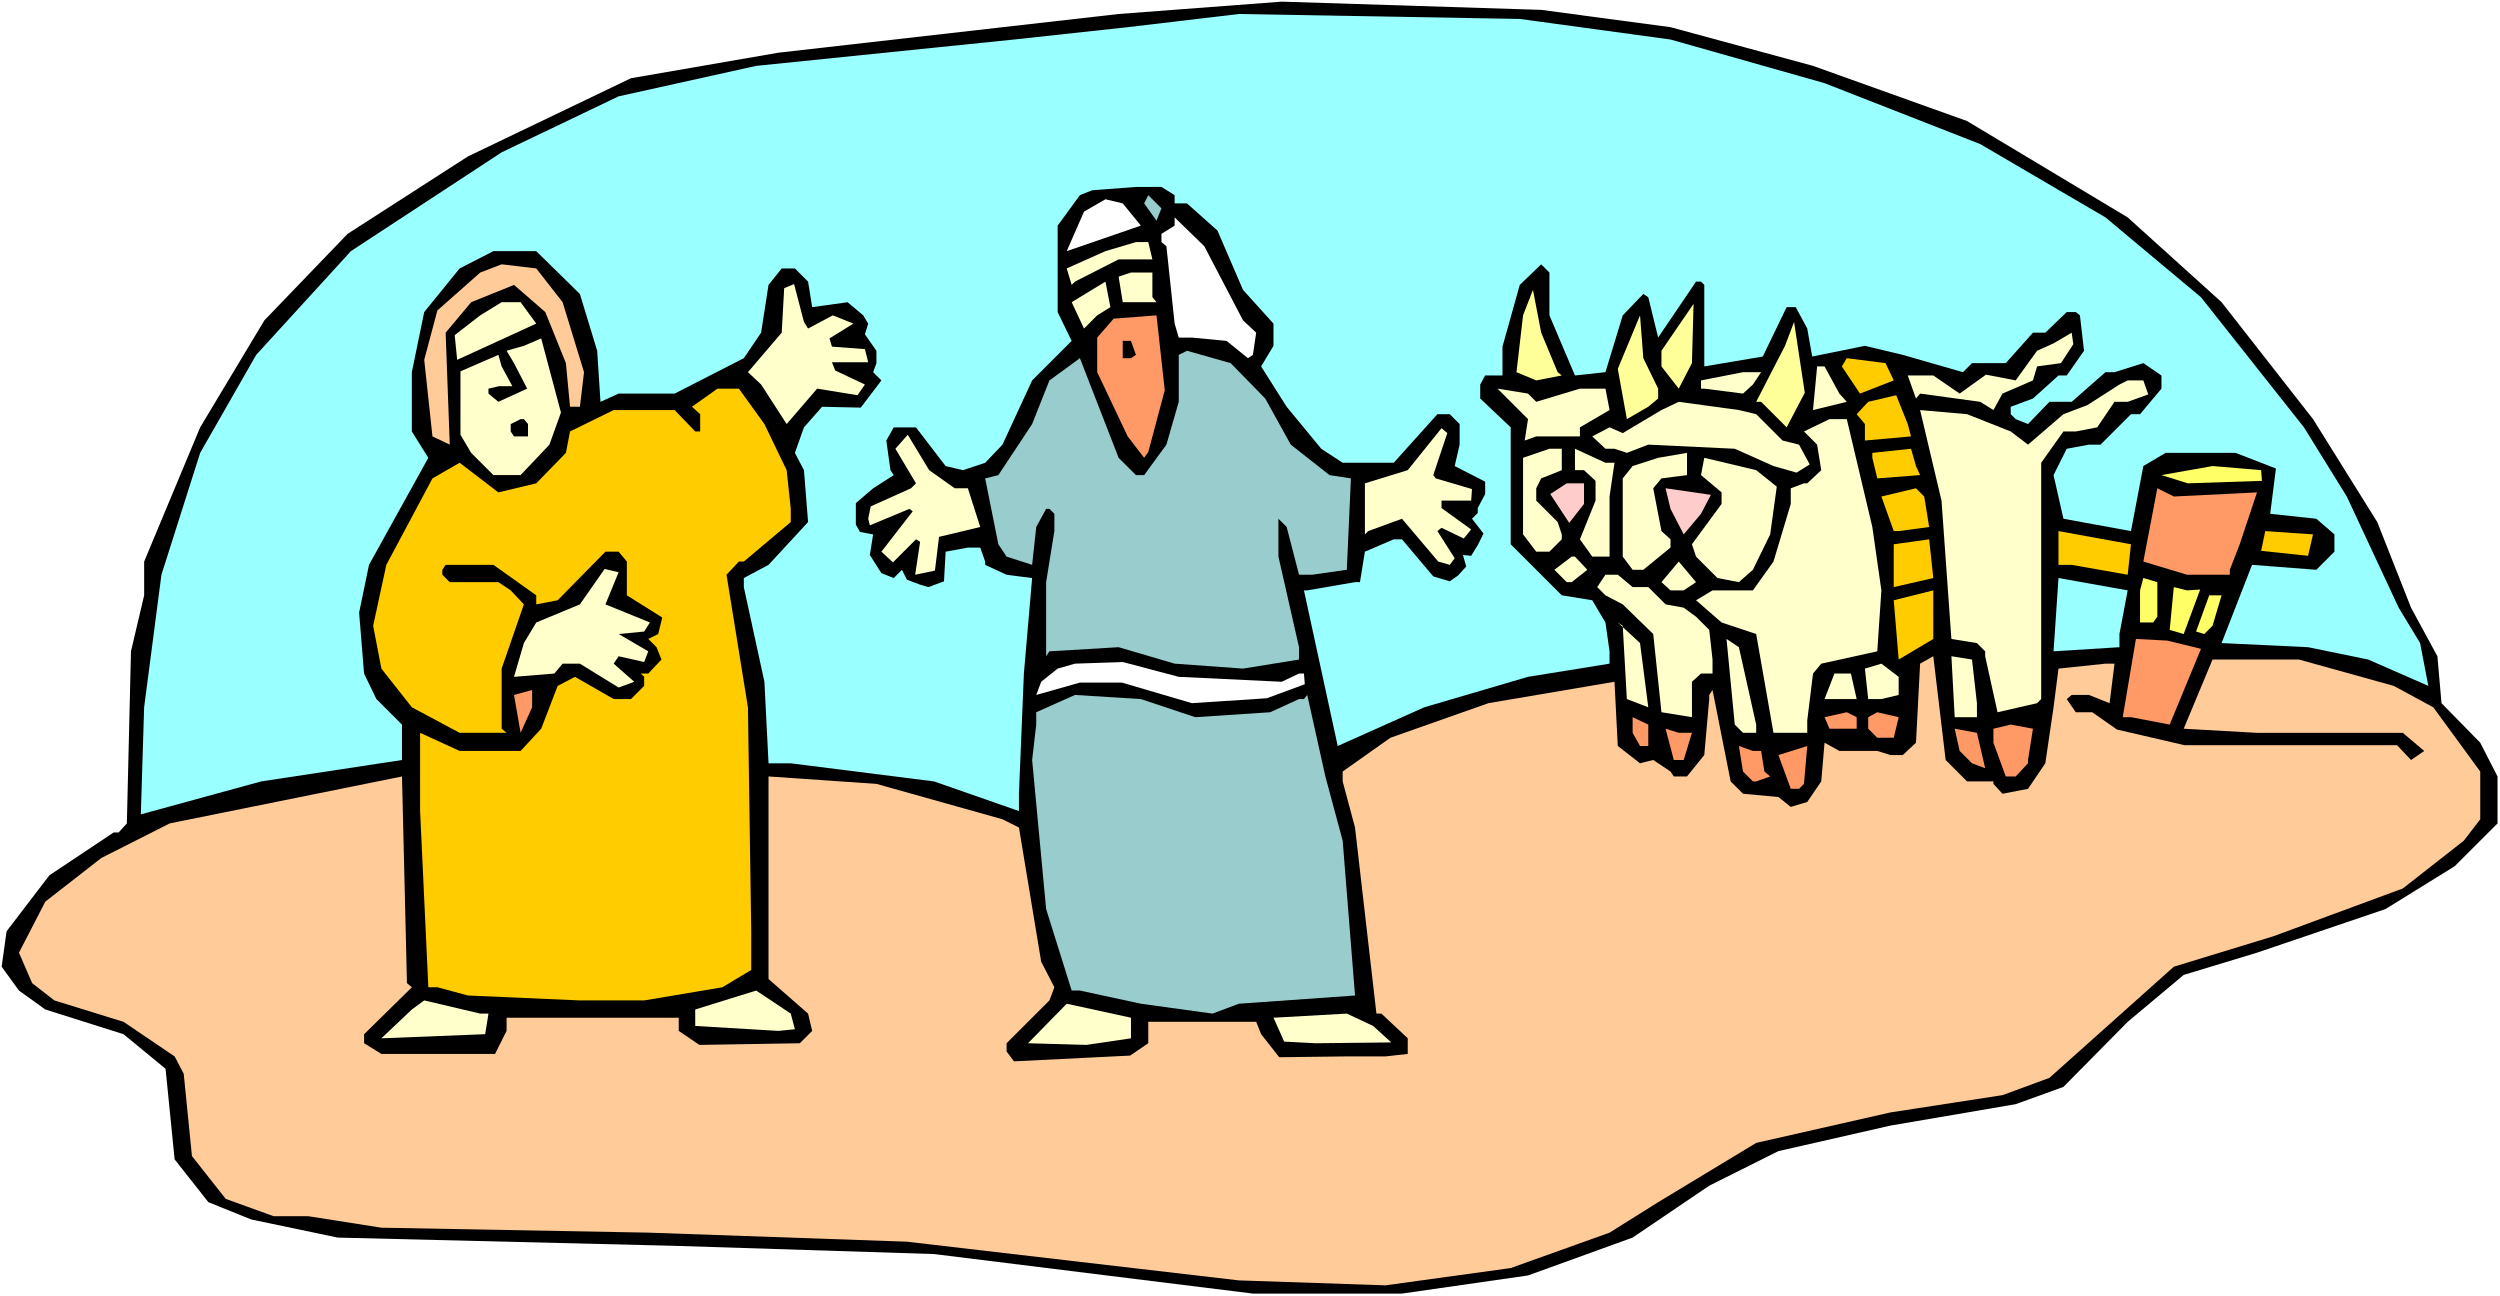 <?xml version="1.0" encoding="UTF-8" standalone="no"?>
<svg
   version="1.0"
   width="129.766mm"
   height="67.272mm"
   id="svg77"
   sodipodi:docname="Parable of the Wedding 1.wmf"
   xmlns:inkscape="http://www.inkscape.org/namespaces/inkscape"
   xmlns:sodipodi="http://sodipodi.sourceforge.net/DTD/sodipodi-0.dtd"
   xmlns="http://www.w3.org/2000/svg"
   xmlns:svg="http://www.w3.org/2000/svg">
  <rect width="100%" height="100%" fill="#808080" stroke="none"/>
  <sodipodi:namedview
     id="namedview77"
     pagecolor="#ffffff"
     bordercolor="#000000"
     borderopacity="0.25"
     inkscape:showpageshadow="2"
     inkscape:pageopacity="0.0"
     inkscape:pagecheckerboard="0"
     inkscape:deskcolor="#d1d1d1"
     inkscape:document-units="mm" />
  <defs
     id="defs1">
    <pattern
       id="WMFhbasepattern"
       patternUnits="userSpaceOnUse"
       width="6"
       height="6"
       x="0"
       y="0" />
  </defs>
  <path
     style="fill:#ffffff;fill-opacity:1;fill-rule:evenodd;stroke:none"
     d="M 0,254.257 H 490.455 V 0 H 0 Z"
     id="path1" />
  <path
     style="fill:#000000;fill-opacity:1;fill-rule:evenodd;stroke:none"
     d="m 327.724,5.331 27.957,7.592 30.219,10.823 31.512,18.9 18.422,16.638 17.938,22.938 12.605,20.192 6.626,16.8 5.171,9.531 0.808,9.208 7.595,7.754 3.394,6.623 v 9.208 l -8.403,8.4 -13.574,8.4 -25.21,8.561 -14.382,4.361 -10.989,9.208 -12.605,12.761 -9.373,3.392 -24.563,4.2 -21.978,5.008 -13.574,6.785 -15.029,10.177 -20.523,7.431 -24.725,3.554 h -29.25 l -62.539,-7.754 -50.904,-1.615 -66.094,-1.615 -16.968,-3.554 -8.403,-3.392 -6.626,-8.4 -1.778,-17.769 -8.242,-6.785 L 8.888,198.043 3.717,194.328 0.323,189.643 1.293,182.697 9.696,171.713 22.301,163.313 h 0.97 l 1.616,-1.777 0.808,-33.761 2.586,-10.984 v -6.623 L 39.269,83.837 51.874,62.837 68.195,45.876 91.789,30.692 123.785,15.346 l 28.926,-5.008 66.741,-7.592 31.997,-2.423 50.904,1.615 z"
     id="path2" />
  <path
     style="fill:#99ffff;fill-opacity:1;fill-rule:evenodd;stroke:none"
     d="m 327.724,7.754 30.219,8.561 30.542,11.954 24.563,14.377 18.746,15.669 20.2,25.523 8.403,13.569 10.181,21.807 4.202,6.946 1.616,8.4 -11.797,-5.169 -11.797,-2.423 -16.968,-0.808 5.979,-15.346 12.605,0.969 3.555,-3.554 v -3.392 l -3.555,-3.069 -9.05,-0.969 1.131,-8.884 -7.918,-3.069 h -13.736 l -4.363,2.585 -2.424,12.761 -13.251,-2.423 -1.939,-8.561 2.586,-5.169 4.363,-0.808 h 2.262 l 5.979,-5.977 h 1.778 l 4.202,-5.008 v -2.585 l -3.555,-2.423 -5.656,1.777 h -1.778 l -6.626,5.815 h -4.363 l -4.202,4.361 -2.424,-0.969 -0.97,-0.969 v -1.454 l 4.363,-1.615 5.01,-4.523 h 1.616 l 3.394,-4.846 -0.808,-6.946 -0.808,-0.646 h -1.778 l -4.202,4.038 h -2.424 l -5.333,5.977 h -6.626 l -1.778,1.777 -11.797,-3.392 -7.434,-1.777 -10.342,2.1 -0.97,-5.492 -2.262,-4.2 H 350.51 l -4.686,9.692 -11.474,1.938 V 55.891 l -0.646,-0.646 h -0.97 l -6.787,10.015 -0.646,0.969 -1.939,-7.915 -0.97,-0.646 -4.04,4.2 -3.394,11.146 -5.979,0.646 -5.01,-11.792 v -8.4 l -1.616,-1.615 -4.202,4.038 -3.394,12.115 v 5.654 h -3.394 l -0.97,1.777 v 2.746 l 5.979,5.654 v 22.938 l 10.019,10.015 5.979,0.969 2.586,4.361 0.808,5.654 v 2.423 l -15.998,2.585 -20.362,5.977 -16.968,7.592 -6.626,-30.53 h 0.646 l 9.373,-1.615 h 0.97 l 0.97,-5.977 5.656,-2.423 h 1.616 l 6.141,7.269 3.232,0.969 1.616,-1.131 1.616,-1.777 -0.646,-2.261 1.616,0.162 1.293,-2.1 1.131,-2.261 -2.262,-2.908 1.131,-1.131 v -0.969 l 1.454,-2.746 v -2.423 l -5.979,-3.069 0.97,-4.2 v -4.038 l -1.939,-1.938 h -2.424 l -8.565,9.531 H 263.408 l -4.202,-2.746 -6.787,-8.238 -5.01,-7.915 2.424,-4.038 v -4.361 l -5.979,-6.623 -5.01,-11.631 -5.979,-5.331 h -2.424 v -1.615 l -2.586,-1.615 h -5.01 l -8.565,0.646 -2.424,0.969 -4.363,5.977 v 16.961 l 2.747,5.654 -7.757,7.754 -5.818,12.6 -3.394,3.554 -4.363,1.454 -3.394,-0.808 -5.818,-7.592 h -4.363 l -1.454,2.585 0.808,5.815 0.646,0.969 -4.04,2.585 -3.394,2.908 v 4.2 l 0.808,1.454 2.586,0.485 -0.646,4.038 2.262,3.554 2.424,0.969 1.616,-1.615 0.97,1.938 2.586,0.969 1.616,0.485 3.07,-1.131 0.323,-5.815 4.363,-0.808 h 2.424 l 0.97,2.746 v 0.646 l 4.202,1.938 5.01,0.646 -1.616,18.738 -0.97,23.584 v 3.392 l -16.645,-5.815 -28.118,-3.554 h -4.363 l -0.808,-15.992 -4.04,-18.577 v -1.777 l 4.848,-2.585 7.757,-8.4 -0.808,-10.177 -1.778,-3.392 1.778,-5.008 3.555,-4.038 7.595,0.162 4.04,-5.331 -1.616,-1.615 0.646,-1.777 v -2.423 l -2.262,-3.231 0.646,-2.1 -0.97,-1.615 -3.07,-2.585 -6.949,0.969 -0.808,-5.008 -2.586,-2.585 h -2.586 l -2.586,3.231 -1.454,9.369 -3.394,5.008 -13.574,6.946 h -10.989 l -3.555,1.615 -0.646,-10.015 -3.394,-11.146 -8.565,-8.4 h -8.403 l -6.626,3.392 -6.949,8.561 -2.424,11.792 v 11.631 l 3.232,5.169 -11.635,21 -1.939,9.369 0.97,11.954 2.424,5.008 5.01,5.008 v 6.946 l -27.634,4.2 -23.594,6.461 0.646,-21 3.394,-26.007 L 39.269,88.845 50.258,69.622 68.842,49.268 98.414,29.884 121.361,18.9 148.349,12.923 198.929,7.754 221.23,5.331 243.046,2.746 298.152,3.715 Z"
     id="path3" />
  <path
     style="fill:#99cccc;fill-opacity:1;fill-rule:evenodd;stroke:none"
     d="m 226.886,43.292 -2.424,-3.392 0.808,-1.615 2.586,2.585 z"
     id="path4" />
  <path
     style="fill:#ffffff;fill-opacity:1;fill-rule:evenodd;stroke:none"
     d="m 223.816,44.261 -14.544,5.008 3.394,-7.754 4.202,-2.423 3.394,0.808 z"
     id="path5" />
  <path
     style="fill:#ffffff;fill-opacity:1;fill-rule:evenodd;stroke:none"
     d="m 243.854,62.837 2.586,2.423 -0.646,4.361 -0.97,0.646 -4.202,-3.392 -6.787,-0.646 h -2.586 l -0.808,-2.746 -1.616,-15.184 -0.97,-0.808 v -1.615 l 2.586,-1.615 v -1.615 l 5.818,5.654 z"
     id="path6" />
  <path
     style="fill:#ffffcc;fill-opacity:1;fill-rule:evenodd;stroke:none"
     d="m 226.078,50.884 h -6.626 l -8.565,4.361 -0.646,0.646 -0.97,-3.231 7.595,-3.392 5.979,-1.777 h 2.424 z"
     id="path7" />
  <path
     style="fill:#ffcc99;fill-opacity:1;fill-rule:evenodd;stroke:none"
     d="m 110.373,59.284 4.202,13.731 -0.808,6.785 h -1.939 l -0.808,-8.561 -4.04,-10.015 -6.141,-5.331 -8.403,3.392 -5.01,5.977 L 88.234,87.229 84.84,85.614 83.224,70.591 l 2.586,-9.692 8.403,-7.431 4.202,-1.615 6.787,0.808 z"
     id="path8" />
  <path
     style="fill:#ffffcc;fill-opacity:1;fill-rule:evenodd;stroke:none"
     d="m 226.078,58.314 0.808,0.969 h -6.626 l -0.808,-5.008 2.424,-0.808 h 4.202 z"
     id="path9" />
  <path
     style="fill:#ffffcc;fill-opacity:1;fill-rule:evenodd;stroke:none"
     d="m 215.251,61.868 -2.586,2.585 -2.424,-5.169 6.626,-4.038 0.97,5.008 z"
     id="path10" />
  <path
     style="fill:#ffffcc;fill-opacity:1;fill-rule:evenodd;stroke:none"
     d="m 157.721,63.161 0.808,1.292 4.848,-2.585 4.04,1.615 -4.686,2.908 0.485,1.615 6.464,0.485 0.646,2.585 h -7.11 l 0.646,1.615 5.818,2.746 -1.454,2.1 -7.918,-1.292 -5.979,6.946 -5.01,-7.754 -2.586,-2.423 6.626,-7.754 0.485,-8.723 1.939,-0.808 z"
     id="path11" />
  <path
     style="fill:#ffff99;fill-opacity:1;fill-rule:evenodd;stroke:none"
     d="m 305.585,73.014 0.808,0.646 -5.01,0.969 -3.878,-1.615 1.293,-11.146 1.939,-5.008 1.616,8.4 z"
     id="path12" />
  <path
     style="fill:#ffffcc;fill-opacity:1;fill-rule:evenodd;stroke:none"
     d="m 105.201,63.484 -15.514,7.108 -0.485,-4.846 5.01,-3.877 4.202,-2.585 h 3.717 z"
     id="path13" />
  <path
     style="fill:#ffff99;fill-opacity:1;fill-rule:evenodd;stroke:none"
     d="m 329.34,76.245 -3.394,-4.361 v -3.069 l 6.302,-9.208 -0.323,11.631 z"
     id="path14" />
  <path
     style="fill:#ff9966;fill-opacity:1;fill-rule:evenodd;stroke:none"
     d="m 228.502,76.568 -3.232,12.115 -0.808,1.131 -3.232,-4.2 -5.979,-12.6 v -6.785 l 3.232,-3.715 8.403,-0.646 z"
     id="path15" />
  <path
     style="fill:#ffff99;fill-opacity:1;fill-rule:evenodd;stroke:none"
     d="m 325.3,76.245 v 1.938 l -1.939,1.615 -4.202,2.423 -1.778,-9.854 4.363,-10.5 0.646,8.4 z"
     id="path16" />
  <path
     style="fill:#ffff99;fill-opacity:1;fill-rule:evenodd;stroke:none"
     d="m 350.51,83.837 -5.01,-5.008 h -0.97 l 5.656,-10.984 1.778,-4.685 2.101,13.892 z"
     id="path17" />
  <path
     style="fill:#ffffcc;fill-opacity:1;fill-rule:evenodd;stroke:none"
     d="m 404.323,71.237 -4.686,0.646 -0.808,2.746 -5.979,2.585 -1.778,3.231 -2.586,-1.615 -11.797,-1.615 -0.808,0.969 -1.616,-4.523 h 5.01 l 5.171,3.554 5.171,-3.715 5.818,1.131 4.202,-5.815 3.232,-1.454 3.555,-2.1 0.323,2.262 z"
     id="path18" />
  <path
     style="fill:#000000;fill-opacity:1;fill-rule:evenodd;stroke:none"
     d="m 222.846,69.622 -0.97,0.646 h -1.616 v -3.392 h 1.616 z"
     id="path19" />
  <path
     style="fill:#ffffcc;fill-opacity:1;fill-rule:evenodd;stroke:none"
     d="m 110.049,80.929 -2.262,6.3 -5.656,5.977 h -5.333 l -4.363,-4.361 -2.101,-3.554 v -10.5 -1.938 l 7.434,-3.231 0.646,2.262 2.101,3.877 h -2.586 l -2.101,0.485 v 0.969 l 1.939,1.615 5.656,-2.585 -2.586,-5.008 -1.454,-2.423 3.394,-0.969 3.394,-1.454 z"
     id="path20" />
  <path
     style="fill:#99cccc;fill-opacity:1;fill-rule:evenodd;stroke:none"
     d="m 248.217,78.183 5.01,9.046 7.595,5.977 4.202,0.646 -0.808,17.93 -6.787,0.969 h -2.586 l -2.424,-9.369 -1.616,-1.615 v 7.431 l 4.04,17.769 v 2.423 l -10.989,1.777 -13.413,-0.969 -10.989,-3.231 -13.574,0.808 -0.646,0.969 v -14.538 l 1.616,-10.015 v -3.392 l -0.97,-0.969 h -0.646 l -1.939,3.554 -0.808,7.431 -5.01,-1.615 -1.616,-2.423 -2.586,-12.923 2.586,-0.646 6.626,-10.015 3.394,-8.561 5.979,-4.361 7.595,19.546 3.394,3.392 h 1.616 l 4.363,-5.977 2.424,-8.4 v -9.208 l 1.616,-0.808 8.565,2.423 z"
     id="path21" />
  <path
     style="fill:#ffcc00;fill-opacity:1;fill-rule:evenodd;stroke:none"
     d="m 371.518,74.63 -6.626,2.585 -3.555,-5.331 0.97,-1.615 7.595,0.969 z"
     id="path22" />
  <path
     style="fill:#ffffcc;fill-opacity:1;fill-rule:evenodd;stroke:none"
     d="m 360.852,77.214 1.454,1.615 -6.626,1.615 0.808,-8.561 h 1.454 z"
     id="path23" />
  <path
     style="fill:#ffffcc;fill-opacity:1;fill-rule:evenodd;stroke:none"
     d="m 343.884,75.437 -1.939,1.777 -7.595,-0.969 h -0.646 v -1.615 l 8.242,-1.615 h 3.555 z"
     id="path24" />
  <path
     style="fill:#ffffcc;fill-opacity:1;fill-rule:evenodd;stroke:none"
     d="m 421.452,77.376 -4.04,1.454 h -2.586 l -3.394,5.008 -4.202,0.808 h -2.424 l -4.363,6.138 v 46.361 l -0.808,0.808 -7.757,1.777 -2.424,-10.984 v -0.969 l -1.616,-1.615 -5.01,-0.808 -1.939,-27.138 -4.202,-17.769 9.211,0.808 8.565,3.392 3.394,2.585 6.949,-5.977 4.686,-1.777 6.302,-4.038 1.616,-0.808 h 3.07 z"
     id="path25" />
  <path
     style="fill:#ffcc00;fill-opacity:1;fill-rule:evenodd;stroke:none"
     d="m 149.965,83.191 4.363,9.046 0.808,7.592 v 2.585 l -9.211,7.754 h -0.97 l -2.424,2.585 4.202,26.007 0.646,43.938 v 7.592 l -5.656,3.392 -15.352,2.585 h -12.605 l -21.978,-0.969 -5.979,-1.615 H 84.032 L 82.416,159.113 V 143.767 l 7.757,3.554 h 11.958 l 4.04,-4.361 3.232,-8.4 3.394,-1.777 7.595,4.361 h 3.394 l 2.586,-2.585 v -1.777 l -0.646,-0.646 h 1.454 l 2.586,-2.746 -0.97,-2.423 -1.616,-1.615 1.939,-0.969 0.808,-3.231 -6.949,-4.361 v -6.623 l -1.616,-1.938 h -2.586 l -9.373,9.531 -4.202,0.808 v -1.777 l -8.403,-5.977 h -9.373 l -0.646,0.969 v 0.969 l 1.454,1.454 h 9.534 l 2.424,1.615 2.586,2.746 -4.363,12.6 v 11.792 l 0.97,0.808 h -9.211 l -9.373,-5.008 -5.979,-7.592 -1.616,-8.4 2.586,-11.954 9.05,-16.961 5.333,-3.069 7.595,5.815 7.434,-1.777 5.818,-5.977 0.808,-4.2 8.565,-4.2 h 11.958 l 4.04,4.2 h 0.97 v -3.392 l -1.616,-1.454 5.01,-3.554 h 4.202 z"
     id="path26" />
  <path
     style="fill:#ffffcc;fill-opacity:1;fill-rule:evenodd;stroke:none"
     d="m 301.384,78.829 8.565,-2.585 h 5.01 l 0.808,4.2 -5.818,3.392 V 85.614 h -8.565 l -2.262,0.808 0.646,-4.2 -5.979,-5.977 5.979,0.969 z"
     id="path27" />
  <path
     style="fill:#ffffcc;fill-opacity:1;fill-rule:evenodd;stroke:none"
     d="m 344.531,81.253 5.171,5.169 3.232,0.808 2.101,3.877 -2.586,1.615 -4.525,-1.292 -7.595,-3.392 -16.968,-0.808 -4.202,1.615 -2.424,-0.808 h -1.778 l -2.586,-2.423 3.394,-1.777 2.586,1.131 7.595,-4.523 3.394,-1.615 11.797,1.615 z"
     id="path28" />
  <path
     style="fill:#ffcc00;fill-opacity:1;fill-rule:evenodd;stroke:none"
     d="m 374.265,83.191 0.646,2.423 -9.05,0.808 v -3.231 l -1.616,-1.938 2.262,-2.423 5.494,-1.292 z"
     id="path29" />
  <path
     style="fill:#000000;fill-opacity:1;fill-rule:evenodd;stroke:none"
     d="M 103.585,83.191 V 85.614 h -2.747 l -0.646,-0.969 v -1.454 l 1.939,-0.969 h 0.646 z"
     id="path30" />
  <path
     style="fill:#ffffcc;fill-opacity:1;fill-rule:evenodd;stroke:none"
     d="m 367.316,103.383 1.778,12.438 -0.808,11.954 -10.989,2.423 -1.616,1.938 -1.131,9.208 v 2.423 h -6.626 l -3.394,-19.384 -6.787,-2.261 -5.01,-4.361 3.232,-1.938 h 7.918 l 4.04,-5.654 3.394,-11.308 v -3.069 l 2.586,-0.969 h 0.646 l 2.747,-2.585 -0.808,-5.008 -2.586,-2.585 5.01,-2.423 h 3.394 z"
     id="path31" />
  <path
     style="fill:#ffffcc;fill-opacity:1;fill-rule:evenodd;stroke:none"
     d="m 281.668,93.852 7.11,2.1 -0.162,2.262 h -5.818 v 1.454 l 5.818,4.2 -1.454,1.777 -4.363,-2.1 -0.808,0.646 3.394,5.331 -0.97,1.292 -2.262,-0.646 -7.11,-8.4 -6.626,2.423 -0.646,0.646 V 94.822 l 8.403,-2.585 6.626,-8.238 1.131,0.969 -2.747,8.238 z"
     id="path32" />
  <path
     style="fill:#ffffcc;fill-opacity:1;fill-rule:evenodd;stroke:none"
     d="m 187.294,95.791 h 2.586 l 2.424,7.592 -8.08,1.938 -0.808,6.623 -3.878,0.808 0.97,-6.461 -0.808,-0.485 -4.525,4.523 -2.262,-2.1 6.141,-7.915 -0.646,-0.485 -7.757,3.231 -0.323,-1.292 0.485,-2.423 7.918,-3.554 0.97,-0.969 -4.04,-6.785 2.424,-2.746 4.202,6.946 z"
     id="path33" />
  <path
     style="fill:#ffcc00;fill-opacity:1;fill-rule:evenodd;stroke:none"
     d="m 376.689,93.206 -8.403,0.646 -0.97,-4.038 v -0.969 l 7.595,-0.808 0.97,3.392 z"
     id="path34" />
  <path
     style="fill:#ffffcc;fill-opacity:1;fill-rule:evenodd;stroke:none"
     d="m 306.393,92.237 -4.04,1.615 -0.97,1.938 v 2.423 l 4.202,4.2 0.808,2.423 v 0.969 l -2.424,2.423 h -2.586 l -2.586,-3.392 V 89.814 l 5.171,-1.777 h 2.424 z"
     id="path35" />
  <path
     style="fill:#ffffcc;fill-opacity:1;fill-rule:evenodd;stroke:none"
     d="m 316.736,90.783 -0.97,6.623 v 11.792 h -3.394 l -2.424,-3.392 3.07,-7.592 v -3.877 l -2.262,-2.1 h -1.778 v -4.2 l 5.979,2.746 z"
     id="path36" />
  <path
     style="fill:#ffffcc;fill-opacity:1;fill-rule:evenodd;stroke:none"
     d="m 325.947,93.852 -1.616,1.938 1.616,8.4 1.778,1.615 v 1.615 l -5.333,4.361 h -2.101 l -1.939,-2.585 V 93.852 l 1.939,-2.423 5.01,-1.615 5.656,-0.969 v 4.361 z"
     id="path37" />
  <path
     style="fill:#ffffcc;fill-opacity:1;fill-rule:evenodd;stroke:none"
     d="m 348.571,95.468 -1.293,9.369 -3.394,6.946 -2.747,2.423 -4.202,-0.808 -4.202,-4.2 -0.808,-2.423 5.818,-7.915 v -2.262 l -4.04,-3.392 0.646,-3.392 10.181,2.423 z"
     id="path38" />
  <path
     style="fill:#ffff66;fill-opacity:1;fill-rule:evenodd;stroke:none"
     d="m 429.209,94.822 -5.171,-1.615 10.019,-1.777 9.534,0.808 0.162,2.1 z"
     id="path39" />
  <path
     style="fill:#ffcccc;fill-opacity:1;fill-rule:evenodd;stroke:none"
     d="m 310.756,98.86 -2.909,3.715 -3.717,-5.654 3.232,-2.1 h 3.394 z"
     id="path40" />
  <path
     style="fill:#ffcccc;fill-opacity:1;fill-rule:evenodd;stroke:none"
     d="m 333.704,100.798 -3.394,4.038 -2.586,-5.008 -0.97,-4.038 8.888,1.292 z"
     id="path41" />
  <path
     style="fill:#ffcc00;fill-opacity:1;fill-rule:evenodd;stroke:none"
     d="m 378.467,103.383 -5.979,0.808 h -0.97 l -2.424,-6.785 6.787,-1.615 1.616,1.615 z"
     id="path42" />
  <path
     style="fill:#ff9966;fill-opacity:1;fill-rule:evenodd;stroke:none"
     d="m 442.784,96.598 -3.394,10.177 -1.939,5.008 v 0.969 h -8.403 l -8.565,-2.585 2.747,-14.377 3.232,1.615 z"
     id="path43" />
  <path
     style="fill:#ffcc00;fill-opacity:1;fill-rule:evenodd;stroke:none"
     d="m 417.412,112.752 -10.989,-1.938 h -2.586 v -6.623 l 14.221,2.585 z"
     id="path44" />
  <path
     style="fill:#ffcc00;fill-opacity:1;fill-rule:evenodd;stroke:none"
     d="m 452.803,109.037 -9.211,-0.969 0.808,-3.877 9.373,0.646 z"
     id="path45" />
  <path
     style="fill:#ffcc00;fill-opacity:1;fill-rule:evenodd;stroke:none"
     d="m 371.518,115.175 v -8.4 l 6.949,-0.969 0.808,7.592 z"
     id="path46" />
  <path
     style="fill:#ffffcc;fill-opacity:1;fill-rule:evenodd;stroke:none"
     d="m 311.403,111.783 -3.07,2.423 h -0.97 l -2.424,-2.423 3.394,-2.585 h 0.646 z"
     id="path47" />
  <path
     style="fill:#ffffcc;fill-opacity:1;fill-rule:evenodd;stroke:none"
     d="m 330.31,115.821 h -2.586 l -1.778,-1.615 3.394,-4.038 3.394,4.038 z"
     id="path48" />
  <path
     style="fill:#ffffcc;fill-opacity:1;fill-rule:evenodd;stroke:none"
     d="m 118.776,118.567 8.726,3.554 -1.131,1.777 -5.01,0.485 5.818,3.392 -0.808,2.1 -5.01,-1.131 -0.97,1.454 4.04,3.554 -3.07,1.131 -7.595,-4.685 h -3.394 l -1.616,1.938 -7.918,0.646 1.939,-6.623 2.424,-4.038 8.565,-3.554 4.848,-6.946 2.747,0.646 z"
     id="path49" />
  <path
     style="fill:#ffffcc;fill-opacity:1;fill-rule:evenodd;stroke:none"
     d="m 320.291,115.175 h 3.07 l 3.394,3.392 3.555,0.646 2.424,1.777 2.586,2.585 0.646,5.815 v 2.746 h -2.262 l -1.778,1.615 v 6.946 l -5.979,-0.969 -1.616,-15.346 -5.979,-5.815 -3.394,-1.777 -1.616,-1.615 1.616,-2.423 h 2.424 z"
     id="path50" />
  <path
     style="fill:#99ffff;fill-opacity:1;fill-rule:evenodd;stroke:none"
     d="m 415.796,124.383 v 2.585 l -12.928,0.808 0.97,-14.377 13.574,2.423 z"
     id="path51" />
  <path
     style="fill:#ffff66;fill-opacity:1;fill-rule:evenodd;stroke:none"
     d="m 423.23,120.99 -0.808,1.131 h -2.586 v -6.3 l 0.646,-2.423 2.747,0.808 z"
     id="path52" />
  <path
     style="fill:#ffff66;fill-opacity:1;fill-rule:evenodd;stroke:none"
     d="m 431.633,115.66 -3.232,8.723 -2.747,-0.808 0.808,-8.4 2.586,0.646 z"
     id="path53" />
  <path
     style="fill:#ffcc00;fill-opacity:1;fill-rule:evenodd;stroke:none"
     d="m 372.488,129.39 -0.97,-11.631 7.757,-1.938 v 9.531 z"
     id="path54" />
  <path
     style="fill:#ffff66;fill-opacity:1;fill-rule:evenodd;stroke:none"
     d="m 434.057,122.767 -1.616,1.615 -1.616,-0.485 2.586,-7.108 h 2.424 z"
     id="path55" />
  <path
     style="fill:#ffffcc;fill-opacity:1;fill-rule:evenodd;stroke:none"
     d="m 323.361,138.759 -4.202,-1.615 -0.808,-14.377 -0.97,-0.646 4.363,4.038 z"
     id="path56" />
  <path
     style="fill:#ffffcc;fill-opacity:1;fill-rule:evenodd;stroke:none"
     d="m 344.531,142.152 v 1.615 h -2.586 l -1.616,-1.615 -1.616,-16.8 2.424,1.615 z"
     id="path57" />
  <path
     style="fill:#ff9966;fill-opacity:1;fill-rule:evenodd;stroke:none"
     d="m 431.795,127.29 -6.141,14.861 -7.595,-1.454 h -1.616 l 2.586,-15.346 6.141,0.323 z"
     id="path58" />
  <path
     style="fill:#ffcc99;fill-opacity:1;fill-rule:evenodd;stroke:none"
     d="m 385.9,153.298 h 5.171 v 0.485 l 1.778,1.938 5.01,-0.969 3.394,-5.008 1.616,-10.984 0.97,-7.592 9.211,-0.969 h 1.778 l -0.97,7.754 -4.04,-1.615 h -3.394 l -0.97,0.808 1.778,2.585 h 3.232 l 4.848,3.392 13.251,3.069 h 41.693 l 2.747,2.908 2.586,-1.777 -4.202,-3.554 H 442.784 l -14.382,-0.808 5.656,-13.569 h 16.968 l 18.584,5.169 7.757,4.2 9.211,12.6 v 9.369 l -3.232,4.2 -11.958,9.369 -25.371,9.369 -19.554,5.977 -24.402,21.807 -9.211,3.392 -21.978,3.392 -26.341,5.977 -19.23,11.631 -9.534,5.977 -19.392,6.946 -24.563,3.392 -28.765,-0.969 -65.125,-7.592 -50.742,-1.777 -52.358,-0.969 -14.382,-2.262 h -6.787 l -9.373,-3.392 -6.626,-8.4 -1.616,-16.154 -1.778,-3.392 -10.019,-6.785 -13.574,-4.2 -4.363,-3.392 -2.586,-5.977 5.171,-10.015 10.989,-8.561 13.413,-6.785 45.571,-9.208 0.97,40.545 0.97,0.808 -9.373,9.208 v 1.777 l 3.394,2.1 H 97.121 l 2.262,-4.523 v -2.585 h 33.774 v 2.585 l 4.04,2.746 19.715,-0.323 2.424,-2.423 -0.808,-3.392 -7.757,-6.785 V 152.328 l 21.17,1.454 24.725,6.946 3.232,1.615 4.363,26.33 2.586,5.008 -0.97,2.585 -8.403,8.4 v 1.615 l 1.454,1.938 22.786,-1.131 3.555,-2.423 v -4.2 h 21.17 l 0.97,2.423 3.555,4.523 13.251,-0.162 h 7.595 l 4.363,-0.485 v -3.069 l -5.171,-4.846 h -0.97 l -4.202,-36.507 -2.424,-9.046 v -1.938 l 9.373,-6.623 19.23,-6.785 24.725,-4.2 0.646,12.6 4.363,3.392 2.586,-0.646 3.394,2.262 0.646,0.969 h 2.586 l 3.394,-4.2 0.97,-10.984 v -0.808 l 0.646,-0.969 3.555,17.93 2.424,2.423 6.949,0.646 2.424,1.938 3.232,-0.969 2.747,-4.038 0.646,-7.592 2.909,1.615 h 7.434 l 2.586,0.808 h 2.424 l 2.586,-2.423 0.808,-15.507 2.586,-1.454 2.424,20.354 z"
     id="path59" />
  <path
     style="fill:#ffffcc;fill-opacity:1;fill-rule:evenodd;stroke:none"
     d="m 387.84,137.952 v 2.746 h -4.363 l -0.646,-11.954 4.04,0.646 z"
     id="path60" />
  <path
     style="fill:#ffffff;fill-opacity:1;fill-rule:evenodd;stroke:none"
     d="m 231.249,132.782 20.2,0.969 3.394,-1.615 h 0.97 l 0.162,2.1 -7.434,2.746 -14.706,0.969 -13.736,-4.038 h -8.242 l -8.565,2.423 0.97,-2.585 3.232,-2.585 3.394,-0.969 9.373,-0.323 z"
     id="path61" />
  <path
     style="fill:#ffffcc;fill-opacity:1;fill-rule:evenodd;stroke:none"
     d="m 372.488,136.336 -3.394,0.808 h -2.586 l -0.646,-5.977 3.232,-0.969 3.394,2.585 z"
     id="path62" />
  <path
     style="fill:#ffffcc;fill-opacity:1;fill-rule:evenodd;stroke:none"
     d="m 364.246,137.144 h -6.302 l 1.939,-5.008 h 3.232 z"
     id="path63" />
  <path
     style="fill:#ff9966;fill-opacity:1;fill-rule:evenodd;stroke:none"
     d="m 102.131,143.767 -1.293,-7.431 3.555,-0.969 v 3.392 z"
     id="path64" />
  <path
     style="fill:#99cccc;fill-opacity:1;fill-rule:evenodd;stroke:none"
     d="m 234.481,140.698 14.706,-0.969 5.656,-2.585 h 0.97 l 0.646,-0.808 3.555,15.992 3.394,12.6 2.424,30.369 -22.786,1.615 -5.171,1.938 -14.059,-1.938 -11.958,-2.585 h -1.616 l -5.01,-15.992 -2.747,-29.238 0.808,-6.946 v -2.423 l 7.595,-3.392 12.928,0.808 z"
     id="path65" />
  <path
     style="fill:#ff9966;fill-opacity:1;fill-rule:evenodd;stroke:none"
     d="m 364.246,140.698 v 2.261 h -5.333 l -0.97,-2.261 4.363,-0.969 z"
     id="path66" />
  <path
     style="fill:#ff9966;fill-opacity:1;fill-rule:evenodd;stroke:none"
     d="m 371.518,144.736 h -3.232 l -1.778,-1.777 v -2.261 l 1.778,-0.969 4.202,0.969 z"
     id="path67" />
  <path
     style="fill:#ff9966;fill-opacity:1;fill-rule:evenodd;stroke:none"
     d="m 323.361,146.351 h -1.616 l -1.454,-2.585 v -3.069 l 3.07,1.454 z"
     id="path68" />
  <path
     style="fill:#ff9966;fill-opacity:1;fill-rule:evenodd;stroke:none"
     d="m 397.859,149.098 v 0.646 l -2.424,2.585 h -1.939 l -2.424,-6.623 v -2.746 l 3.394,-0.808 4.363,0.808 z"
     id="path69" />
  <path
     style="fill:#ff9966;fill-opacity:1;fill-rule:evenodd;stroke:none"
     d="m 331.926,143.767 -1.616,5.331 h -1.939 l -1.616,-6.138 2.586,0.808 z"
     id="path70" />
  <path
     style="fill:#ff9966;fill-opacity:1;fill-rule:evenodd;stroke:none"
     d="m 389.456,150.713 -2.586,-0.969 -2.424,-2.423 -0.97,-4.361 4.363,0.808 z"
     id="path71" />
  <path
     style="fill:#ff9966;fill-opacity:1;fill-rule:evenodd;stroke:none"
     d="m 345.5,147.321 0.646,4.038 1.131,0.969 -2.747,0.969 h -0.646 l -1.939,-1.938 -0.808,-5.008 2.747,0.969 z"
     id="path72" />
  <path
     style="fill:#ff9966;fill-opacity:1;fill-rule:evenodd;stroke:none"
     d="m 352.934,154.751 h -1.616 l -2.424,-6.623 5.656,-1.777 -0.646,7.431 z"
     id="path73" />
  <path
     style="fill:#ffffcc;fill-opacity:1;fill-rule:evenodd;stroke:none"
     d="m 155.944,201.92 -3.232,0.323 -16.322,-0.969 v -3.231 l 11.958,-3.715 6.787,4.523 z"
     id="path74" />
  <path
     style="fill:#ffffcc;fill-opacity:1;fill-rule:evenodd;stroke:none"
     d="m 95.829,198.851 -0.646,4.038 -20.362,0.808 5.979,-5.654 2.424,-1.777 10.989,2.585 z"
     id="path75" />
  <path
     style="fill:#ffffcc;fill-opacity:1;fill-rule:evenodd;stroke:none"
     d="m 221.877,203.697 -8.726,1.292 -11.474,-0.323 7.595,-7.754 12.605,2.746 z"
     id="path76" />
  <path
     style="fill:#ffffcc;fill-opacity:1;fill-rule:evenodd;stroke:none"
     d="m 272.942,204.504 -14.867,0.162 -6.141,-0.323 -2.101,-4.685 14.382,-0.808 5.171,2.423 z"
     id="path77" />
</svg>
